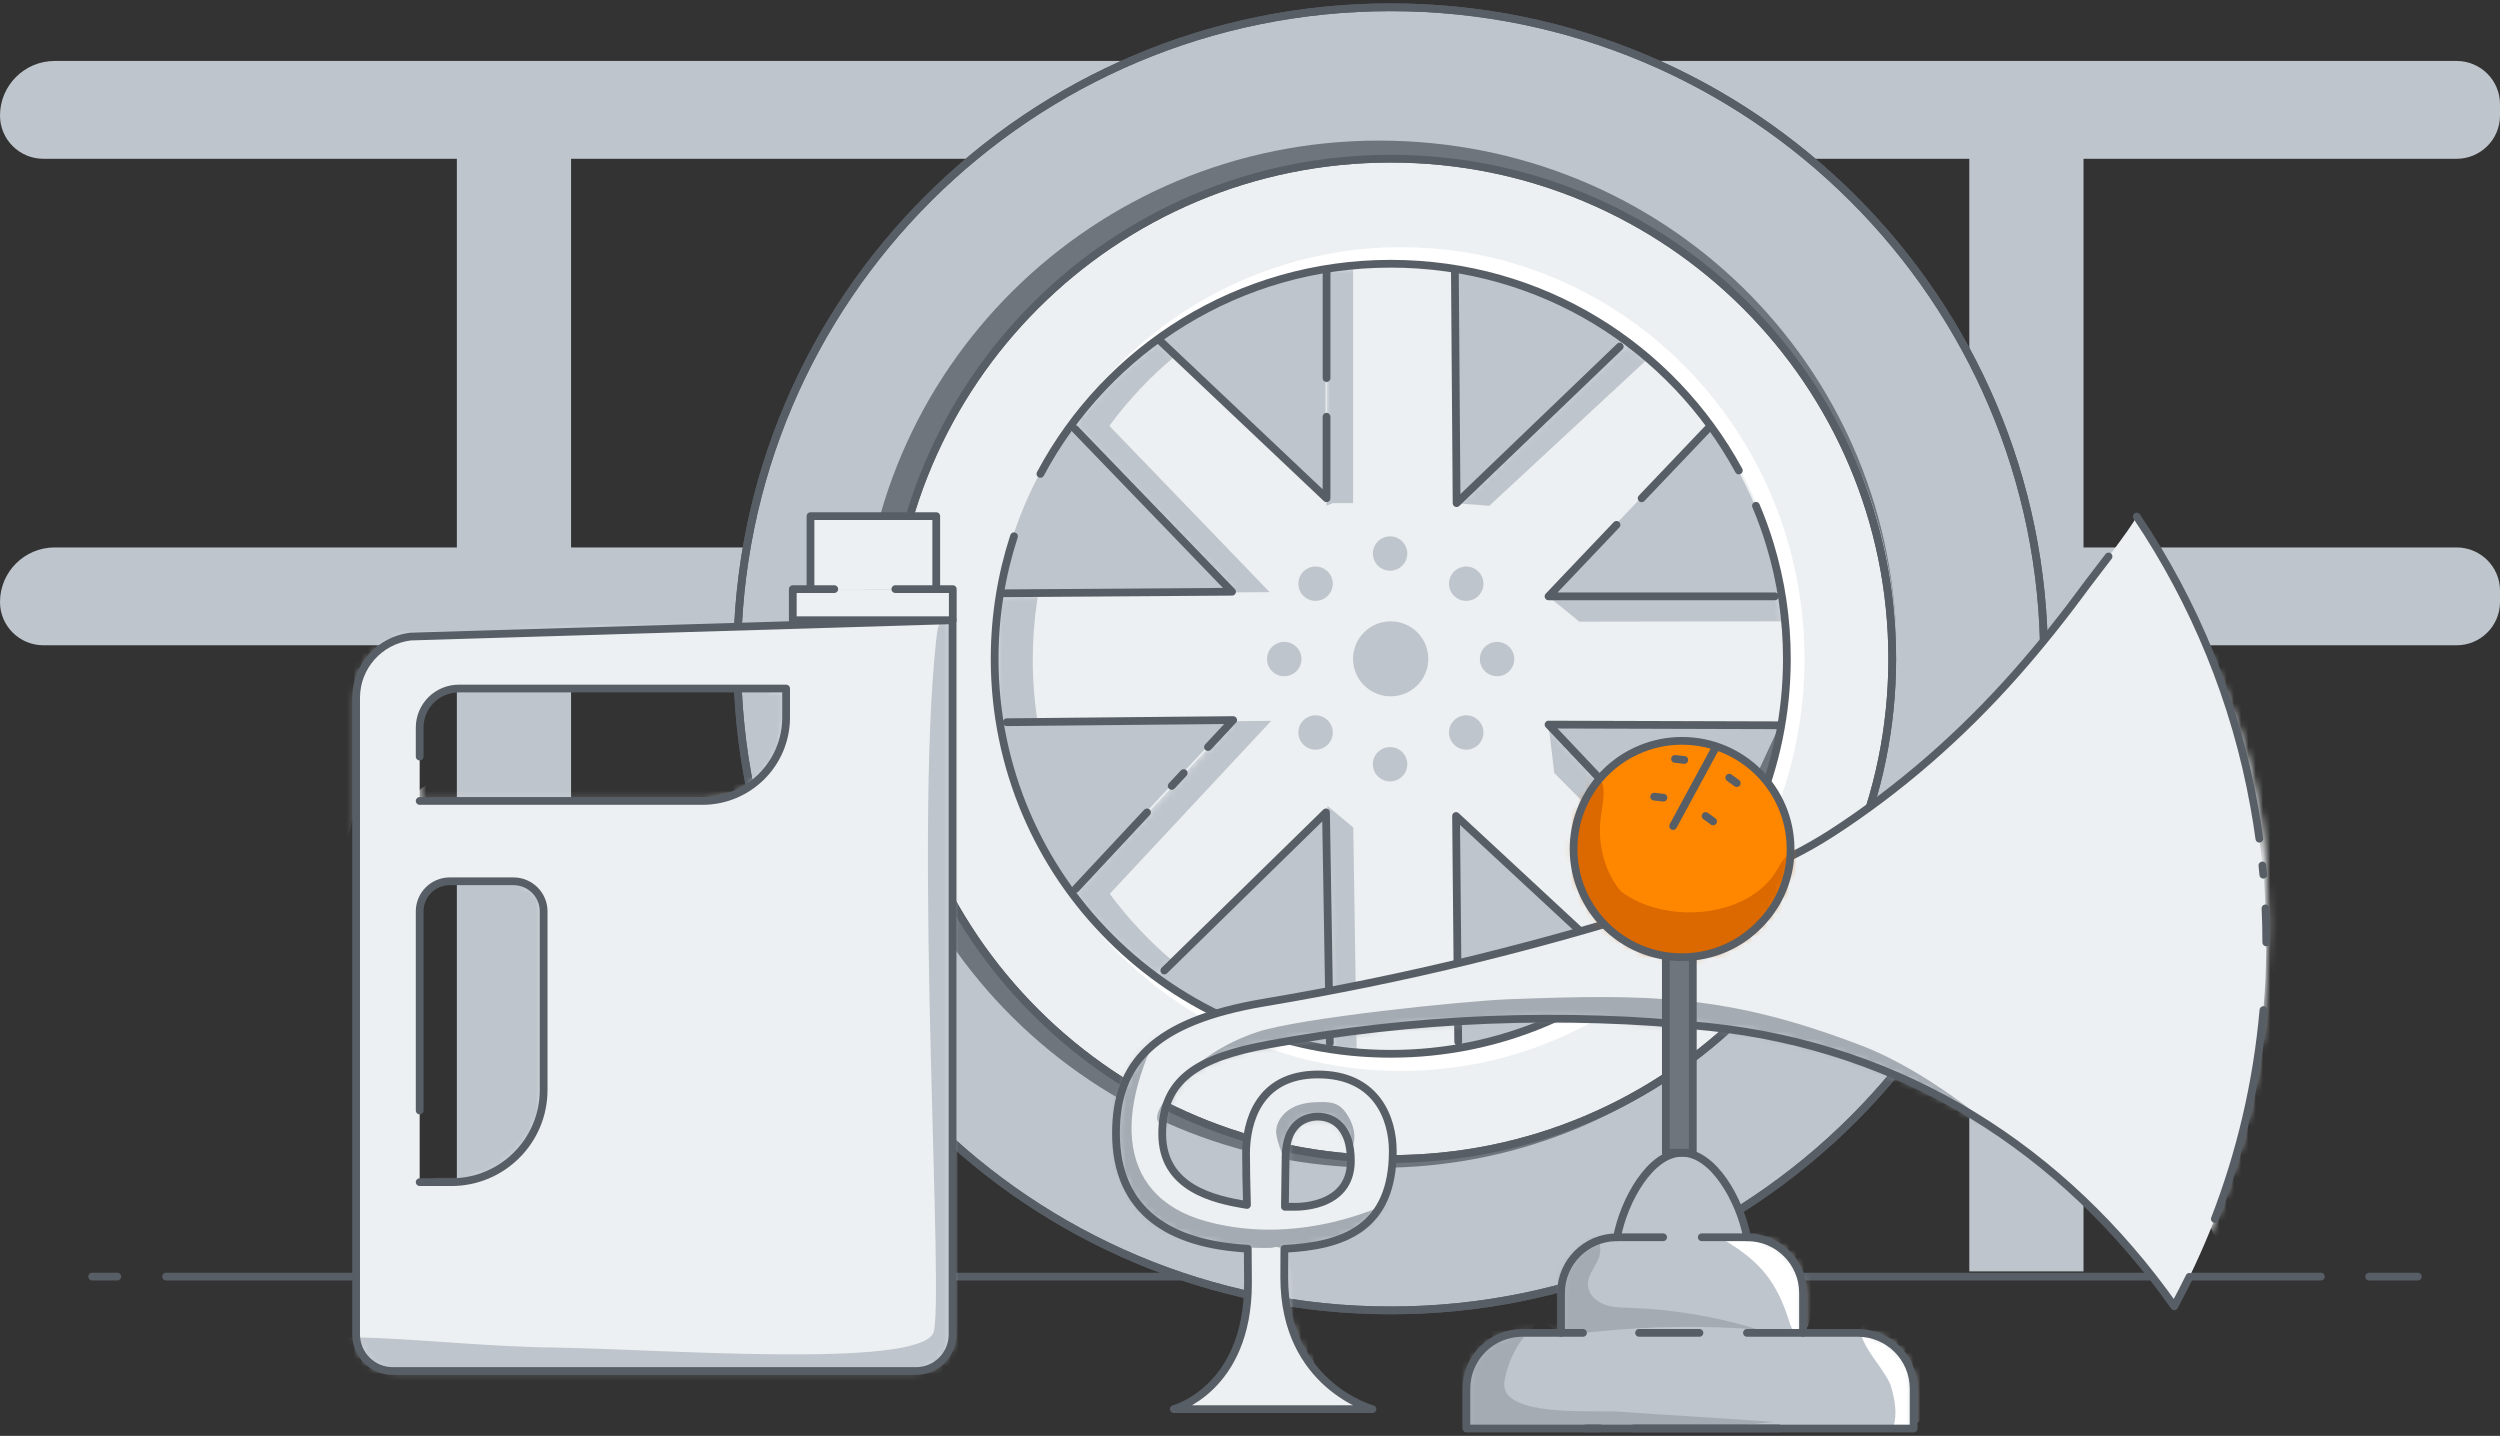 <svg width="343" height="197" viewBox="0 0 343 197" fill="none" xmlns="http://www.w3.org/2000/svg">
<rect x="0" y="0" width="343" height="197" fill="#333333" stroke="none"/>
<path d="M78.351 19.29H62.681V174.436H78.351V19.29Z" fill="#BFC5CC"/>
<path d="M285.859 19.29H270.188V174.436H285.859V19.29Z" fill="#BFC5CC"/>
<path d="M7.509 8.363H337.046C340.326 8.363 343 11.014 343 14.3V15.85C343 19.12 340.342 21.786 337.046 21.786H5.954C2.674 21.786 0 19.136 0 15.85C0 11.726 3.358 8.363 7.509 8.363Z" fill="#BFC5CC"/>
<path d="M7.509 75.108H337.046C340.326 75.108 343 77.759 343 81.045V82.595C343 85.865 340.342 88.532 337.046 88.532H5.954C2.674 88.532 0 85.881 0 82.595C0 78.472 3.358 75.108 7.509 75.108Z" fill="#BFC5CC"/>
<path d="M52.078 175.149H318.422" stroke="#585E66" stroke-width="1.064" stroke-linecap="round" stroke-linejoin="round"/>
<path d="M190.796 179.784C240.309 179.784 280.447 139.762 280.447 90.392C280.447 41.022 240.309 1 190.796 1C141.282 1 101.144 41.022 101.144 90.392C101.144 139.762 141.282 179.784 190.796 179.784Z" fill="#BFC5CC" stroke="#585E66" stroke-width="1.064" stroke-linecap="round" stroke-linejoin="round"/>
<path d="M190.796 179.784C240.309 179.784 280.447 139.762 280.447 90.392C280.447 41.022 240.309 1 190.796 1C141.282 1 101.144 41.022 101.144 90.392C101.144 139.762 141.282 179.784 190.796 179.784Z" stroke="#585E66" stroke-width="1.064" stroke-linecap="round" stroke-linejoin="round"/>
<path d="M190.794 159.013C228.803 159.013 259.615 128.291 259.615 90.392C259.615 52.494 228.803 21.771 190.794 21.771C152.786 21.771 121.974 52.494 121.974 90.392C121.974 128.291 152.786 159.013 190.794 159.013Z" fill="#EDF0F2" stroke="#585E66" stroke-width="1.064" stroke-linecap="round" stroke-linejoin="round"/>
<path d="M259.245 96.855C255.654 132.445 225.978 160.222 189.181 160.222C149.944 160.222 118.137 128.693 118.137 89.756C118.137 50.819 149.944 19.29 189.181 19.29C228.418 19.29 259.37 50.013 260.194 88.221C259.23 51.702 228.472 21.747 190.556 21.747C152.64 21.747 121.868 52.431 121.868 89.756C121.868 127.081 152.05 159.03 190.556 159.03C226.653 159.03 255.669 130.941 259.245 96.855Z" fill="#6E757D"/>
<path d="M147.24 57.934C145.39 60.429 143.742 63.095 142.328 65.901C143.836 62.677 145.655 59.608 147.722 56.771C150.924 52.353 154.749 48.447 159.055 45.146C165.895 39.938 173.979 36.279 182.746 34.745C185.825 34.187 188.98 33.923 192.198 33.923C195.09 33.923 197.904 34.14 200.686 34.559C209.625 35.969 217.88 39.565 224.875 44.789C229.43 48.184 233.441 52.276 236.783 56.895C241.898 63.979 245.442 72.303 246.857 81.34C247.339 84.3 247.572 87.338 247.572 90.423C247.572 93.507 247.323 96.732 246.81 99.785C245.365 108.683 241.867 116.882 236.83 123.858C233.441 128.57 229.368 132.724 224.72 136.165C217.895 141.234 209.858 144.752 201.168 146.194C198.261 146.674 195.261 146.938 192.198 146.938C189.136 146.938 186.151 146.674 183.228 146.194C174.383 144.721 166.268 141.11 159.35 135.917C154.811 132.507 150.8 128.384 147.473 123.749C144.193 119.161 141.566 114.061 139.763 108.574C141.535 113.472 143.991 118.045 147.007 122.168C150.272 126.617 154.205 130.569 158.666 133.84C165.444 138.831 173.419 142.288 182.094 143.698C184.97 144.163 187.908 144.411 190.908 144.411C193.908 144.411 196.846 144.163 199.707 143.698C208.241 142.319 216.123 138.94 222.823 134.088C227.378 130.786 231.389 126.803 234.716 122.276C239.659 115.58 243.079 107.722 244.51 99.196C245.007 96.267 245.256 93.275 245.256 90.206C245.256 87.137 245.023 84.331 244.556 81.495C243.157 72.83 239.69 64.847 234.669 58.058C231.389 53.624 227.44 49.703 222.979 46.448C216.108 41.425 208.008 37.984 199.225 36.636C196.504 36.233 193.737 36.016 190.908 36.016C187.737 36.016 184.643 36.279 181.627 36.806C173.015 38.279 165.087 41.782 158.371 46.789C154.142 49.951 150.396 53.702 147.24 57.934Z" fill="white"/>
<path d="M181.864 36.868V68.335L158.748 46.479C165.448 41.627 173.33 38.248 181.864 36.868Z" fill="#BFC5CC"/>
<path d="M222.905 46.727L199.726 68.986L199.478 36.868C208.152 38.279 216.127 41.736 222.905 46.727Z" fill="#BFC5CC"/>
<path d="M244.323 81.774H212.314L234.56 58.399C239.519 65.173 242.955 73.14 244.323 81.774Z" fill="#BFC5CC"/>
<path d="M244.23 99.475C242.784 108.047 239.317 115.921 234.327 122.633L212.314 99.382L244.23 99.475Z" fill="#6E757D"/>
<path d="M223.196 133.778C216.48 138.784 208.552 142.287 199.939 143.76L199.644 111.922L223.196 133.778Z" fill="#BFC5CC"/>
<path d="M182.341 143.931C173.557 142.582 165.458 139.141 158.587 134.119L181.781 111.426L182.341 143.931Z" fill="#BFC5CC"/>
<path d="M169.066 98.762L146.898 122.509C141.877 115.72 138.41 107.737 137.011 99.072L169.066 98.762Z" fill="#BFC5CC"/>
<path d="M168.899 81.153L137.061 81.37C138.491 72.845 141.911 64.986 146.855 58.29L168.899 81.153Z" fill="#BFC5CC"/>
<mask id="mask0_1421_9759" style="mask-type:luminance" maskUnits="userSpaceOnUse" x="136" y="36" width="110" height="109">
<path d="M244.467 81.851H212.458H212.474L234.704 58.476C231.44 54.027 227.507 50.075 223.045 46.804L220.729 49.036L220.698 49.067L199.866 69.063L199.835 64.165V64.134L199.618 36.946C196.742 36.481 193.804 36.233 190.803 36.233C189.979 36.233 189.155 36.248 188.347 36.295C188.192 36.295 188.052 36.295 187.896 36.326C185.906 36.419 183.932 36.636 182.004 36.946V68.412L176.843 63.529L158.904 46.556C157.94 47.254 156.991 47.982 156.09 48.757C156.09 48.757 156.079 48.767 156.059 48.788C152.67 51.578 149.623 54.818 147.011 58.367L169.039 81.231H168.977L163.863 81.262L137.202 81.448V81.494C137.077 82.207 136.969 82.936 136.875 83.664C136.813 84.176 136.751 84.688 136.704 85.199C136.704 85.261 136.689 85.323 136.689 85.385C136.642 85.927 136.595 86.47 136.564 87.028C136.487 88.144 136.456 89.291 136.456 90.438C136.456 93.383 136.689 96.266 137.14 99.088C137.155 99.103 137.155 99.118 137.155 99.134L163.987 98.886H164.018L169.21 98.84L169.164 98.886L147.042 122.586C147.042 122.586 147.042 122.602 147.058 122.602C149.607 126.059 152.561 129.19 155.857 131.949H155.872C156.805 132.739 157.753 133.483 158.733 134.196L176.843 116.479H176.859L181.927 111.504L182.486 144.008C184.352 144.287 186.248 144.473 188.176 144.551C188.332 144.566 188.471 144.566 188.627 144.566C189.342 144.613 190.073 144.628 190.803 144.628C193.975 144.628 197.068 144.365 200.084 143.838L199.835 116.882V116.82L199.789 111.999L220.946 131.623L223.325 133.855C227.553 130.693 231.3 126.942 234.456 122.71L212.49 99.506L212.443 99.46L239.181 99.537H244.358C244.871 96.592 245.135 93.538 245.135 90.438C245.135 87.509 244.902 84.641 244.451 81.851H244.467ZM188.238 94.887C188.238 94.887 188.223 94.871 188.207 94.871C186.668 93.988 185.642 92.329 185.642 90.438C185.642 88.547 186.668 86.889 188.192 86.021C188.192 86.021 188.223 86.02 188.238 85.99C188.984 85.54 189.871 85.292 190.803 85.292C193.648 85.292 195.964 87.586 195.964 90.438C195.964 93.29 193.648 95.584 190.803 95.584C189.871 95.584 189 95.336 188.238 94.887Z" fill="white"/>
</mask>
<g mask="url(#mask0_1421_9759)">
<path d="M142.443 81.463V81.51C142.319 82.223 142.21 82.951 142.133 83.68C142.055 84.191 141.993 84.703 141.962 85.214C141.962 85.276 141.946 85.338 141.946 85.4C141.899 85.788 141.868 86.191 141.837 86.594C141.806 86.935 141.791 87.276 141.775 87.617C141.775 87.942 141.744 88.268 141.728 88.593C141.713 89.229 141.697 89.864 141.697 90.5C141.697 93.445 141.93 96.328 142.381 99.149L137.236 99.196C136.769 96.359 136.536 93.445 136.536 90.484C136.536 87.524 136.785 84.424 137.282 81.494L142.459 81.463H142.443Z" fill="#BFC5CC"/>
<path d="M174.218 81.246L169.104 81.278L147.06 58.414C150.387 53.888 154.398 49.904 158.953 46.603L161.284 48.804C157.895 51.594 154.848 54.834 152.237 58.383C152.237 58.383 152.206 58.414 152.206 58.43L174.203 81.246H174.218Z" fill="#BFC5CC"/>
<path d="M161.084 132.011L158.799 134.243C154.338 130.988 150.389 127.066 147.109 122.633L169.215 98.948L174.407 98.902L152.286 122.602C152.286 122.602 152.286 122.617 152.301 122.617L152.27 122.648C154.82 126.105 157.789 129.252 161.084 132.011Z" fill="#BFC5CC"/>
<path d="M182.862 69.032H185.645V36.791L182.007 36.946V69.388" fill="#BFC5CC"/>
<path d="M199.864 69.063L204.341 69.389L226.167 49.145L223.042 46.804L199.864 69.063Z" fill="#BFC5CC"/>
<path d="M182.125 110.574L185.67 113.534L186.136 144.101L182.483 144.008L182.125 110.574Z" fill="#BFC5CC"/>
<path d="M212.457 81.852L216.685 85.293L244.652 85.246L244.465 81.852H212.457Z" fill="#BFC5CC"/>
<path d="M212.457 99.46L213.249 106.063L232.215 125.176L234.469 122.711L212.457 99.46Z" fill="#BFC5CC"/>
</g>
<path d="M182.001 57.174V68.365L158.993 46.602" stroke="#585E66" stroke-width="1.064" stroke-linecap="round" stroke-linejoin="round"/>
<path d="M182.005 37.395V42.154V47.471V49.16V51.873" stroke="#585E66" stroke-width="1.064" stroke-linecap="round" stroke-linejoin="round"/>
<path d="M222.231 47.548L199.845 69.032L199.612 37.395" stroke="#585E66" stroke-width="1.064" stroke-linecap="round" stroke-linejoin="round"/>
<path d="M225.23 68.366L234.278 58.864" stroke="#585E66" stroke-width="1.064" stroke-linecap="round" stroke-linejoin="round"/>
<path d="M243.517 81.82H212.457L221.784 72.008" stroke="#585E66" stroke-width="1.064" stroke-linecap="round" stroke-linejoin="round"/>
<path d="M233.77 121.951L212.457 99.413L244.17 99.507" fill="#BFC5CC"/>
<path d="M233.77 121.951L212.457 99.413L244.17 99.507" stroke="#585E66" stroke-width="1.064" stroke-linecap="round" stroke-linejoin="round"/>
<path d="M200.066 142.923L199.771 111.953L222.996 133.499" stroke="#585E66" stroke-width="1.064" stroke-linecap="round" stroke-linejoin="round"/>
<path d="M159.742 133.158L181.926 111.457L182.454 143.094" stroke="#585E66" stroke-width="1.064" stroke-linecap="round" stroke-linejoin="round"/>
<path d="M157.371 111.457L147.578 121.951" stroke="#585E66" stroke-width="1.064" stroke-linecap="round" stroke-linejoin="round"/>
<path d="M162.408 106.063L160.76 107.831" stroke="#585E66" stroke-width="1.064" stroke-linecap="round" stroke-linejoin="round"/>
<path d="M138.13 99.088L169.19 98.793L165.739 102.498" stroke="#585E66" stroke-width="1.064" stroke-linecap="round" stroke-linejoin="round"/>
<path d="M147.501 58.864L169.032 81.185L137.303 81.402" stroke="#585E66" stroke-width="1.064" stroke-linecap="round" stroke-linejoin="round"/>
<path d="M190.801 95.538C193.652 95.538 195.962 93.234 195.962 90.392C195.962 87.55 193.652 85.246 190.801 85.246C187.951 85.246 185.64 87.55 185.64 90.392C185.64 93.234 187.951 95.538 190.801 95.538Z" fill="#BFC5CC"/>
<path d="M142.744 65.017C151.869 47.874 169.965 36.186 190.78 36.186C211.596 36.186 229.365 47.657 238.568 64.552" stroke="#585E66" stroke-width="1.064" stroke-linecap="round" stroke-linejoin="round"/>
<path d="M240.916 69.389C241.647 71.125 242.3 72.907 242.844 74.721C244.352 79.681 245.16 84.951 245.16 90.392C245.16 120.324 220.831 144.582 190.813 144.582C160.794 144.582 136.465 120.324 136.465 90.392C136.465 84.517 137.398 78.875 139.123 73.574" stroke="#585E66" stroke-width="1.064" stroke-linecap="round" stroke-linejoin="round"/>
<path d="M190.794 159.013C228.803 159.013 259.615 128.291 259.615 90.392C259.615 52.494 228.803 21.771 190.794 21.771C152.786 21.771 121.974 52.494 121.974 90.392C121.974 128.291 152.786 159.013 190.794 159.013Z" stroke="#585E66" stroke-width="1.064" stroke-linecap="round" stroke-linejoin="round"/>
<path d="M180.496 82.44C181.801 82.44 182.859 81.385 182.859 80.084C182.859 78.783 181.801 77.728 180.496 77.728C179.191 77.728 178.133 78.783 178.133 80.084C178.133 81.385 179.191 82.44 180.496 82.44Z" fill="#BFC5CC"/>
<path d="M190.718 78.301C192.023 78.301 193.081 77.246 193.081 75.945C193.081 74.644 192.023 73.589 190.718 73.589C189.413 73.589 188.355 74.644 188.355 75.945C188.355 77.246 189.413 78.301 190.718 78.301Z" fill="#BFC5CC"/>
<path d="M201.165 82.44C202.47 82.44 203.528 81.385 203.528 80.084C203.528 78.783 202.47 77.728 201.165 77.728C199.86 77.728 198.802 78.783 198.802 80.084C198.802 81.385 199.86 82.44 201.165 82.44Z" fill="#BFC5CC"/>
<path d="M205.399 92.779C206.704 92.779 207.762 91.724 207.762 90.423C207.762 89.121 206.704 88.067 205.399 88.067C204.094 88.067 203.036 89.121 203.036 90.423C203.036 91.724 204.094 92.779 205.399 92.779Z" fill="#BFC5CC"/>
<path d="M201.165 102.855C202.47 102.855 203.528 101.8 203.528 100.498C203.528 99.197 202.47 98.142 201.165 98.142C199.86 98.142 198.802 99.197 198.802 100.498C198.802 101.8 199.86 102.855 201.165 102.855Z" fill="#BFC5CC"/>
<path d="M190.718 107.21C192.023 107.21 193.081 106.155 193.081 104.854C193.081 103.552 192.023 102.497 190.718 102.497C189.413 102.497 188.355 103.552 188.355 104.854C188.355 106.155 189.413 107.21 190.718 107.21Z" fill="#BFC5CC"/>
<path d="M180.496 102.855C181.801 102.855 182.859 101.8 182.859 100.498C182.859 99.197 181.801 98.142 180.496 98.142C179.191 98.142 178.133 99.197 178.133 100.498C178.133 101.8 179.191 102.855 180.496 102.855Z" fill="#BFC5CC"/>
<path d="M176.2 92.779C177.505 92.779 178.563 91.724 178.563 90.423C178.563 89.121 177.505 88.067 176.2 88.067C174.895 88.067 173.837 89.121 173.837 90.423C173.837 91.724 174.895 92.779 176.2 92.779Z" fill="#BFC5CC"/>
<path d="M16.096 175.149H12.645" stroke="#585E66" stroke-width="1.064" stroke-linecap="round" stroke-linejoin="round"/>
<path d="M86.402 175.149H22.789" stroke="#585E66" stroke-width="1.064" stroke-linecap="round" stroke-linejoin="round"/>
<path d="M325.045 175.149H331.73" stroke="#585E66" stroke-width="1.064" stroke-linecap="round" stroke-linejoin="round"/>
<path d="M56.305 87.338C52.061 87.865 48.859 91.461 48.859 95.739V183.085C48.859 185.86 51.129 188.107 53.896 188.107H125.67C128.453 188.107 130.691 185.86 130.691 183.085V85.09L56.29 87.338H56.305ZM74.587 149.557C74.587 156.533 68.913 162.19 61.933 162.19H57.58V125.035C57.58 122.757 59.43 120.912 61.715 120.912H70.436C72.722 120.912 74.587 122.757 74.587 125.035V149.557ZM107.855 98.436C107.855 104.761 102.709 109.891 96.367 109.891H57.58V99.847C57.58 96.886 59.974 94.484 62.959 94.484H107.855V98.452V98.436Z" fill="#EDF0F2"/>
<mask id="mask1_1421_9759" style="mask-type:luminance" maskUnits="userSpaceOnUse" x="48" y="85" width="83" height="104">
<path d="M56.305 87.338C52.061 87.865 48.858 91.461 48.858 95.739V183.085C48.858 185.86 51.128 188.107 53.895 188.107H125.67C128.452 188.107 130.691 185.86 130.691 183.085V85.09L56.289 87.338H56.305ZM74.587 149.557C74.587 156.533 68.912 162.19 61.932 162.19H57.58V125.035C57.58 122.757 59.429 120.912 61.715 120.912H70.436C72.721 120.912 74.587 122.757 74.587 125.035V149.557ZM107.854 98.436C107.854 104.761 102.709 109.891 96.366 109.891H57.58V99.847C57.58 96.886 59.974 94.484 62.958 94.484H107.854V98.452V98.436Z" fill="white"/>
</mask>
<g mask="url(#mask1_1421_9759)">
<path d="M128.046 182.853C129.632 179.35 125.403 115.844 128.435 87.881C128.574 86.517 128.792 85.075 129.678 84.021C130.922 82.549 133.052 82.285 134.979 82.13C137.389 81.929 140.063 81.82 141.913 83.355C143.063 84.316 143.685 85.788 144.105 87.23C145.131 90.718 145.302 94.407 145.41 98.034C145.923 115.146 145.193 132.383 141.633 149.139C140.622 153.882 139.379 158.657 139.472 163.508C139.488 164.547 139.581 165.632 140.047 166.562C141.524 169.476 145.162 170.375 145.986 173.785C147.074 178.342 145.752 184.682 145.644 189.379C145.55 192.835 145.41 196.509 143.452 199.346C140.902 203.066 136.036 204.337 131.59 205.127C108.878 209.157 85.28 208.01 63.049 201.934C56.505 200.136 30.404 196.369 33.45 188.526C36.684 180.202 56.411 184.635 76.092 184.884C90.13 185.07 125.823 187.844 128.061 182.868L128.046 182.853Z" fill="#BFC5CC"/>
<path d="M52.243 96.22C52.461 95.275 52.694 94.329 53.207 93.508C54.84 90.903 58.462 90.686 61.54 90.656C74.163 90.562 86.77 89.075 99.051 86.207C101.943 85.525 104.99 84.688 107.042 82.549C100.901 77.79 93.331 75.139 85.667 73.806C78.002 72.473 70.183 72.411 62.41 72.334C58.26 72.303 53.984 72.287 50.098 73.791C41.828 76.999 37.553 86.331 36.573 95.12C36.231 98.204 36.2 101.366 37.18 104.312C37.864 106.373 39.014 108.249 40.149 110.109C42.341 113.674 46.336 120.804 48.139 113.364C49.523 107.644 50.86 101.924 52.212 96.205L52.243 96.22Z" fill="#EDF0F2"/>
<path d="M58.571 166.252C59.208 166.748 65.753 166.639 68.847 165.973C71.94 165.306 74.972 163.709 76.666 161.028C78.003 158.904 77.956 148.875 77.925 146.38C77.816 136.15 77.117 129.298 77.117 124.152C77.117 121.78 71.287 119.641 70.603 119.936C68.442 129.453 73.992 141.063 71.505 150.503C70.743 153.386 69.531 156.269 67.308 158.253C65.411 159.943 62.97 160.811 60.545 161.415C59.799 161.601 57.094 162.113 56.565 162.733C56.317 163.028 58.415 166.128 58.571 166.252Z" fill="#EDF0F2"/>
<path d="M60.574 113.162C66.59 113.209 72.622 113.271 78.638 113.317C85.183 113.379 91.774 113.426 98.225 112.356C102.065 111.721 106.138 110.496 108.501 107.412C110.662 104.575 110.957 100.7 110.336 97.181C110.087 95.771 109.434 94.128 108.019 93.895C106.853 93.709 105.796 94.639 105.252 95.678C104.708 96.716 104.506 97.91 103.977 98.948C102.438 101.956 98.676 102.963 95.365 103.645C91.261 104.498 87.157 105.35 83.037 106.203C79.524 106.931 75.98 107.66 72.388 107.629C68.16 107.582 62.828 105.908 58.77 107.629C55.133 109.179 57.138 113.1 60.589 113.131L60.574 113.162Z" fill="#EDF0F2"/>
</g>
<path d="M57.58 152.363V125.035C57.58 122.757 59.43 120.912 61.715 120.912H70.436C72.722 120.912 74.587 122.757 74.587 125.035V149.557C74.587 156.533 68.913 162.19 61.933 162.19H57.58M57.58 103.8V99.831C57.58 96.871 59.974 94.468 62.959 94.468H107.855V98.436C107.855 104.761 102.709 109.891 96.367 109.891H57.58M56.305 87.338C52.061 87.865 48.859 91.461 48.859 95.739V183.085C48.859 185.86 51.129 188.107 53.896 188.107H125.67C128.453 188.107 130.691 185.86 130.691 183.085V85.09L56.29 87.338H56.305Z" stroke="#585E66" stroke-width="1.064" stroke-linecap="round" stroke-linejoin="round"/>
<path d="M111.198 80.828V70.815H128.453V80.828" fill="#EDF0F2"/>
<path d="M111.198 80.828V70.815H128.453V80.828" stroke="#585E66" stroke-width="1.064" stroke-linecap="round" stroke-linejoin="round"/>
<path d="M122.84 80.828H130.722V85.091H108.771V80.828H114.461" fill="#EDF0F2"/>
<path d="M122.84 80.828H130.722V85.091H108.771V80.828H114.461" stroke="#585E66" stroke-width="1.064" stroke-linecap="round" stroke-linejoin="round"/>
<path d="M293.164 70.876C292.014 72.922 288.174 77.836 286.806 79.603C286.604 79.867 286.449 80.068 286.371 80.177C283.277 84.393 280.044 88.485 276.577 92.407C269.162 100.792 260.721 108.217 251.3 114.309C244.164 118.913 236.143 121.703 228.106 124.322C219.478 127.128 210.741 129.53 201.942 131.701C192.522 134.01 182.961 135.948 173.4 137.56C158.181 140.133 153.113 145.977 153.113 155.478C153.113 166.298 160.622 170.747 171.193 171.32C171.208 172.855 171.224 174.436 171.224 176.063C171.224 190.649 161.042 193.331 161.042 193.331H188.293C188.293 193.331 176.199 190.091 176.199 175.257C176.199 174.033 176.199 172.7 176.214 171.336C184.298 170.933 191.091 168.561 191.091 157.912C191.091 153.572 188.962 147.418 180.816 147.418C172.67 147.418 170.96 153.959 170.96 158.269C170.96 160.113 171.006 162.516 171.084 165.321C166.638 164.608 159.456 163.043 159.456 155.571C159.456 148.1 164.275 145.109 174.022 143.31C193.796 139.637 214.41 138.784 234.495 140.892C261.078 143.683 283.106 157.68 298.31 179.225C306.363 164.376 310.933 147.372 310.933 129.298C310.933 107.675 304.388 87.586 293.164 70.876ZM176.385 158.672C176.432 154.145 179.121 153.2 180.785 153.2C183.039 153.2 185.339 154.719 185.339 159.276C185.339 165.941 177.504 165.569 177.504 165.569H176.292C176.323 162.872 176.354 160.408 176.385 158.672Z" fill="#EDF0F2"/>
<mask id="mask2_1421_9759" style="mask-type:luminance" maskUnits="userSpaceOnUse" x="153" y="71" width="159" height="123">
<path d="M298.407 179.365C308.636 160.237 312.258 140.396 310.937 118.789C309.849 100.932 302.138 85.726 292.08 71.388C292.531 72.023 287.043 79.262 286.375 80.177C283.297 84.393 280.048 88.485 276.597 92.407C269.181 100.808 260.74 108.233 251.319 114.309C244.199 118.913 236.162 121.703 228.125 124.322C219.513 127.128 210.761 129.53 201.962 131.701C192.541 134.01 182.981 135.948 173.42 137.575C158.216 140.148 153.133 145.992 153.133 155.494C153.133 166.313 160.641 170.762 171.212 171.336C171.228 172.87 171.244 174.451 171.244 176.079C171.244 190.665 161.061 193.346 161.061 193.346H188.313C188.313 193.346 176.218 190.107 176.218 175.273C176.218 174.048 176.218 172.715 176.218 171.351C184.302 170.948 191.111 168.576 191.111 157.927C191.111 153.587 188.966 147.434 180.82 147.434C172.674 147.434 170.964 153.975 170.964 158.284C170.964 160.129 171.01 162.531 171.088 165.337C166.642 164.624 159.475 163.058 159.475 155.587C159.475 148.116 164.295 145.14 174.026 143.326C193.8 139.652 214.429 138.815 234.499 140.908C261.144 143.698 283.204 157.757 298.407 179.38V179.365ZM176.389 158.672C176.436 154.145 179.125 153.2 180.789 153.2C183.043 153.2 185.343 154.719 185.343 159.276C185.343 165.941 177.508 165.569 177.508 165.569H176.296C176.327 162.872 176.358 160.408 176.389 158.672Z" fill="white"/>
</mask>
<g mask="url(#mask2_1421_9759)">
<path d="M165.627 167.6C179.058 171.227 190.92 164.794 190.997 164.856C191.961 165.755 190.966 167.491 189.769 168.018C181.561 171.614 172.156 171.924 163.046 170.219C159.004 169.46 154.651 169.289 151.527 166.639C146.77 162.577 145.448 155.323 147.703 149.51C149.848 143.977 155.351 138.939 161.196 137.653C152.817 151.123 152.428 164.035 165.611 167.6H165.627Z" fill="#A4ABB2"/>
<path d="M179.481 160.082C180.367 160.128 181.253 160.051 182.108 159.834C183.522 159.493 184.937 158.702 185.528 157.385C186.165 155.943 185.683 154.223 184.813 152.905C184.486 152.394 184.082 151.913 183.554 151.619C182.916 151.262 182.154 151.2 181.408 151.2C179.978 151.2 178.486 151.324 177.226 152.022C175.967 152.719 174.988 154.068 175.097 155.494C175.128 155.85 175.221 156.191 175.314 156.548C175.687 157.819 176.138 159.074 176.698 160.268C177.864 160.206 178.315 160.128 179.481 160.082Z" fill="#A4ABB2"/>
<path d="M172.399 141.621C178.214 139.653 200.895 137.328 207.035 137.095C226.592 136.366 237.007 136.444 255.305 143.419C264.819 147.046 273.649 154.936 274.706 155.634C275.11 155.913 252.895 147.232 252.848 147.713C252.786 148.286 252.118 148.566 251.558 148.705C246.832 149.821 241.889 148.968 237.101 148.178C220.249 145.419 203.195 143.605 186.126 144.148C181.463 144.303 176.581 144.69 172.617 147.155C170.394 148.535 168.591 150.503 166.492 152.053C164.813 153.293 161.704 155.138 159.481 154.332C157.429 153.588 160.212 150.426 161.16 149.216C163.989 145.605 168.109 143.078 172.415 141.621H172.399Z" fill="#A4ABB2"/>
<path d="M187.642 151.433C189.243 152.534 189.056 152.813 190.782 153.743C191 153.867 191.248 153.975 191.482 153.898C191.87 153.774 191.917 153.247 191.855 152.859C191.419 149.263 188.745 146.023 185.294 144.876C180.957 143.45 167.976 149.883 170.557 155.897C174.521 149.852 182.356 147.806 187.642 151.449V151.433Z" fill="#EDF0F2"/>
<path d="M173.745 167.445C177.507 167.6 181.487 166.809 184.332 164.36C184.798 163.957 185.249 163.353 184.985 162.81C180.57 165.569 175.113 166.623 169.983 165.74C167.636 165.337 165.086 163.678 162.816 163.616C165.444 166.282 170.123 167.305 173.745 167.445Z" fill="#EDF0F2"/>
<path d="M177.023 189.487C177.194 189.998 177.396 190.556 177.863 190.82C178.407 191.13 179.122 190.913 179.542 190.463C179.961 190.014 180.148 189.394 180.241 188.789C180.49 187.038 180.023 185.255 179.573 183.534C178.718 180.279 177.847 177.024 176.992 173.769C176.743 172.808 175.842 170.312 174.411 171.32C173.308 172.095 174.147 175.583 174.256 176.668C174.722 181.008 175.64 185.317 177.008 189.471L177.023 189.487Z" fill="#EDF0F2"/>
<path d="M308.356 82.58C300.91 89.105 293.059 95.181 284.882 100.762C275.71 107.024 266.118 112.651 256.542 118.277C253.122 120.293 249.687 122.308 246.267 124.307C263.367 121.192 277.902 108.125 295.282 107.427C296.743 107.365 298.298 107.427 299.557 108.187C302.138 109.752 302.309 113.348 302.169 116.371C301.967 120.649 301.765 124.943 301.563 129.221C301.376 133.298 301.05 137.529 298.858 141.11C297.396 143.466 295.08 145.326 292.22 145.403C290.339 145.45 288.504 144.876 286.763 144.163C280.98 141.761 276.052 137.684 270.207 135.421C264.222 133.112 257.568 132.259 251.179 132.259C253.526 135.08 257.273 135.576 260.538 136.739C264.704 138.227 268.746 140.273 272.648 142.319C280.623 146.504 288.131 151.48 295.065 157.215C298.127 159.741 301.252 162.532 302.635 166.267C303.677 169.088 303.708 172.219 308.667 170.84C312.087 169.894 315.025 167.6 316.875 164.578C321.057 157.757 322.487 149.868 323.544 142.055C324.897 132.119 325.721 122.013 324.259 112.108C322.798 102.203 318.896 92.407 311.838 85.277C310.455 83.866 308.807 82.518 306.848 82.316C304.889 82.115 302.651 83.634 302.822 85.587C304.889 84.44 306.164 83.541 308.341 82.611L308.356 82.58Z" fill="#EDF0F2"/>
</g>
<path d="M309.985 115.068C309.783 113.596 309.55 112.123 309.285 110.666C306.689 96.158 301.093 82.672 293.164 70.876M310.529 120.013C310.498 119.595 310.451 119.176 310.405 118.742M310.933 129.298C310.933 127.732 310.902 126.182 310.824 124.632M303.875 167.243C307.373 158.222 309.658 148.612 310.544 138.583M289.293 76.348C288.283 77.681 287.35 78.875 286.806 79.603C286.604 79.867 286.449 80.068 286.371 80.177C283.277 84.393 280.044 88.485 276.577 92.407C269.162 100.792 260.721 108.217 251.3 114.309C244.164 118.913 236.143 121.703 228.106 124.322C219.478 127.128 210.741 129.53 201.942 131.701C192.522 134.01 182.961 135.948 173.4 137.56C158.181 140.133 153.113 145.977 153.113 155.478C153.113 166.298 160.622 170.747 171.193 171.32C171.208 172.855 171.224 174.436 171.224 176.063C171.224 190.649 161.042 193.331 161.042 193.331H188.293C188.293 193.331 176.199 190.091 176.199 175.257C176.199 174.033 176.199 172.7 176.214 171.336C184.298 170.933 191.091 168.561 191.091 157.912C191.091 153.572 188.962 147.418 180.816 147.418C172.67 147.418 170.96 153.959 170.96 158.269C170.96 160.113 171.006 162.516 171.084 165.321C166.638 164.608 159.456 163.043 159.456 155.571C159.456 148.1 164.275 145.109 174.022 143.31C193.796 139.637 214.41 138.784 234.495 140.892C261.078 143.683 283.106 157.68 298.31 179.225C299.025 177.892 299.725 176.544 300.393 175.18M176.385 158.672C176.432 154.145 179.121 153.2 180.785 153.2C183.039 153.2 185.339 154.719 185.339 159.276C185.339 165.941 177.504 165.569 177.504 165.569H176.292C176.323 162.872 176.354 160.408 176.385 158.672Z" stroke="#585E66" stroke-width="1.064" stroke-linecap="round" stroke-linejoin="round"/>
<path d="M262.565 195.982V190.51C262.565 186.279 259.13 182.853 254.886 182.853H247.377V177.381C247.377 173.15 243.942 169.724 239.698 169.724C238.734 164.671 235.112 158.13 230.774 158.13C226.437 158.13 222.815 164.655 221.851 169.724C217.607 169.724 214.172 173.15 214.172 177.381V182.853H208.886C204.642 182.853 201.207 186.279 201.207 190.51V195.982H262.55H262.565Z" fill="#BFC5CC"/>
<path d="M230.775 131.328C238.992 131.328 245.652 124.687 245.652 116.494C245.652 108.302 238.992 101.66 230.775 101.66C222.559 101.66 215.898 108.302 215.898 116.494C215.898 124.687 222.559 131.328 230.775 131.328Z" fill="#FF8700"/>
<mask id="mask3_1421_9759" style="mask-type:luminance" maskUnits="userSpaceOnUse" x="215" y="101" width="31" height="31">
<path d="M230.778 131.328C238.994 131.328 245.655 124.687 245.655 116.494C245.655 108.301 238.994 101.66 230.778 101.66C222.561 101.66 215.9 108.301 215.9 116.494C215.9 124.687 222.561 131.328 230.778 131.328Z" fill="white"/>
</mask>
<g mask="url(#mask3_1421_9759)">
<path d="M224.995 100.622C222.15 101.18 219.834 103.412 218.622 106.032C215.668 112.402 217.673 120.044 224.187 123.423C230.079 126.492 239.468 125.655 243.464 119.905C243.945 119.207 245.313 116.433 246.386 116.526C247.878 116.65 247.459 120.137 247.35 121.284C247.008 125.407 245.298 129.406 243.308 132.987C242.033 135.297 240.494 137.544 238.318 139.048C235.784 140.799 232.628 141.389 229.55 141.606C226.519 141.823 223.379 141.714 220.534 140.644C215.093 138.598 211.346 133.173 210.413 127.438C209.481 121.703 211.051 115.782 213.818 110.682C215.606 107.38 218.015 104.234 221.404 102.606" fill="#DB6900"/>
</g>
<mask id="mask4_1421_9759" style="mask-type:luminance" maskUnits="userSpaceOnUse" x="201" y="158" width="62" height="38">
<path d="M262.551 196V190.528C262.551 186.297 259.115 182.871 254.871 182.871H247.363V177.399C247.363 173.168 243.927 169.742 239.683 169.742C238.719 164.689 235.097 158.148 230.76 158.148C226.423 158.148 222.8 164.673 221.837 169.742C217.593 169.742 214.157 173.168 214.157 177.399V182.871H208.871C204.627 182.871 201.192 186.297 201.192 190.528V196H262.535H262.551Z" fill="white"/>
</mask>
<g mask="url(#mask4_1421_9759)">
<path d="M207.068 191.566C209.711 194.217 219.194 193.473 221.976 193.674C229.112 194.17 236.247 194.573 243.367 195.085C228.397 196.744 213.271 196.992 198.238 195.829C197.849 195.798 197.445 195.751 197.15 195.503C196.823 195.209 196.746 194.728 196.73 194.279C196.481 190.388 197.601 186.296 200.337 183.522C203.088 180.747 207.581 179.6 211.094 181.336C208.638 183.382 206.944 186.343 206.415 189.489C206.275 190.357 206.524 191.039 207.068 191.582V191.566Z" fill="#A4ABB2"/>
<path d="M217.916 176.686C218.118 177.725 219.035 178.546 220.046 178.949C221.134 179.368 222.331 179.383 223.497 179.43C229.528 179.631 235.529 180.639 241.281 182.422C233.974 181.848 226.621 181.926 219.346 182.67C217.061 182.902 214.605 183.166 212.63 182.003C206.676 178.469 212.661 170.889 217.201 169.696C217.636 169.587 218.102 169.494 218.522 169.634C219.735 170.021 219.781 171.773 219.222 172.92C218.662 174.067 217.76 175.152 217.869 176.423C217.869 176.516 217.885 176.593 217.9 176.686H217.916Z" fill="#A4ABB2"/>
<path d="M245.514 181.398C245.669 181.91 245.871 182.484 246.369 182.701C246.913 182.949 247.566 182.623 247.908 182.142C248.25 181.662 248.327 181.042 248.405 180.453C248.654 178.577 248.903 176.717 249.151 174.842C249.276 173.896 249.4 172.92 249.074 172.036C248.545 170.579 246.99 169.773 245.498 169.308C243.182 168.579 238.86 169.308 236.606 170.161C241.456 173.075 243.773 175.787 245.514 181.398Z" fill="white"/>
<path d="M259.47 190.311C259.999 192.094 260.309 194.016 259.781 195.783C260.993 196.465 262.61 195.86 263.496 194.791C264.382 193.721 264.662 192.28 264.849 190.9C265.377 186.669 263.356 179.693 257.511 180.747C251.946 181.755 258.599 187.304 259.485 190.311H259.47Z" fill="white"/>
</g>
<path d="M228.553 131.328V158.16V131.328V158.16H232.253V131.328" fill="#6E757D"/>
<path d="M228.553 131.328V158.16V131.328ZM228.553 131.328V158.16H232.253V131.328" stroke="#585E66" stroke-width="1.064" stroke-linecap="round" stroke-linejoin="round"/>
<path d="M241.454 126.787C238.765 129.592 234.972 131.329 230.774 131.329C222.551 131.329 215.897 124.679 215.897 116.479C215.897 112.836 217.218 109.488 219.41 106.9C220.499 107.566 219.83 110.558 219.628 112.108C219.146 115.751 220.11 119.672 222.535 122.478C226.997 127.67 235.391 128.678 241.236 125.128C241.578 125.64 241.61 126.213 241.454 126.787Z" fill="#DB6900"/>
<path d="M245.664 116.479C245.664 116.944 245.648 117.409 245.602 117.874C245.182 117.843 244.887 117.254 244.747 116.774C243.643 112.712 240.954 109.085 237.363 106.853C233.585 104.497 229.559 104.172 225.252 104.513C225.004 103.8 225.035 103.195 225.268 102.699C226.962 102.017 228.828 101.645 230.771 101.645C238.995 101.645 245.664 108.295 245.664 116.479Z" fill="#FF8700"/>
<path d="M221.85 169.754C222.814 164.686 226.452 158.16 230.773 158.16C235.095 158.16 238.733 164.686 239.697 169.754" stroke="#585E66" stroke-width="1.064" stroke-linecap="round" stroke-linejoin="round"/>
<path d="M233.479 169.754H239.713C243.942 169.754 247.377 173.18 247.377 177.396V182.868" stroke="#585E66" stroke-width="1.064" stroke-linecap="round" stroke-linejoin="round"/>
<path d="M214.174 182.868V177.396C214.174 173.18 217.609 169.754 221.853 169.754H228.181" stroke="#585E66" stroke-width="1.064" stroke-linecap="round" stroke-linejoin="round"/>
<path d="M224.88 182.869H227.228H230.213H233.166" stroke="#585E66" stroke-width="1.064" stroke-linecap="round" stroke-linejoin="round"/>
<path d="M217.188 182.869H208.871C204.627 182.869 201.192 186.294 201.192 190.526V195.997H262.551V190.526C262.551 186.294 259.115 182.869 254.871 182.869H239.683" stroke="#585E66" stroke-width="1.064" stroke-linecap="round" stroke-linejoin="round"/>
<path d="M224.14 195.981H228.058H244.039" stroke="#585E66" stroke-width="1.064" stroke-linecap="round" stroke-linejoin="round"/>
<path d="M217.563 195.981H219.522" stroke="#585E66" stroke-width="1.064" stroke-linecap="round" stroke-linejoin="round"/>
<path d="M245.667 116.479C245.667 116.944 245.651 117.409 245.605 117.874C245.278 121.346 243.77 124.431 241.454 126.787C238.765 129.592 234.972 131.329 230.774 131.329C222.551 131.329 215.897 124.679 215.897 116.479C215.897 112.836 217.218 109.488 219.41 106.9C220.98 105.055 222.986 103.598 225.271 102.699C226.965 102.017 228.831 101.645 230.774 101.645C238.998 101.645 245.667 108.295 245.667 116.479Z" stroke="#585E66" stroke-width="1.064" stroke-linecap="round" stroke-linejoin="round"/>
<path d="M229.55 113.333L235.442 102.467" stroke="#585E66" stroke-width="1.064" stroke-linecap="round" stroke-linejoin="round"/>
<path d="M238.283 107.443C237.941 107.195 237.599 106.946 237.257 106.698L238.283 107.443Z" fill="#6E757D"/>
<path d="M238.283 107.443C237.941 107.195 237.599 106.946 237.257 106.698" stroke="#585E66" stroke-width="1.064" stroke-linecap="round" stroke-linejoin="round"/>
<path d="M231.085 104.265C230.666 104.218 230.246 104.172 229.811 104.125L231.085 104.265Z" fill="#6E757D"/>
<path d="M231.085 104.265C230.666 104.218 230.246 104.172 229.811 104.125" stroke="#585E66" stroke-width="1.064" stroke-linecap="round" stroke-linejoin="round"/>
<path d="M228.225 109.442C227.806 109.395 227.386 109.349 226.951 109.302L228.225 109.442Z" fill="#6E757D"/>
<path d="M228.225 109.442C227.806 109.395 227.386 109.349 226.951 109.302" stroke="#585E66" stroke-width="1.064" stroke-linecap="round" stroke-linejoin="round"/>
<path d="M235.036 112.698C234.694 112.449 234.352 112.201 234.01 111.953L235.036 112.698Z" fill="#6E757D"/>
<path d="M235.036 112.698C234.694 112.449 234.352 112.201 234.01 111.953" stroke="#585E66" stroke-width="1.064" stroke-linecap="round" stroke-linejoin="round"/>
</svg>
